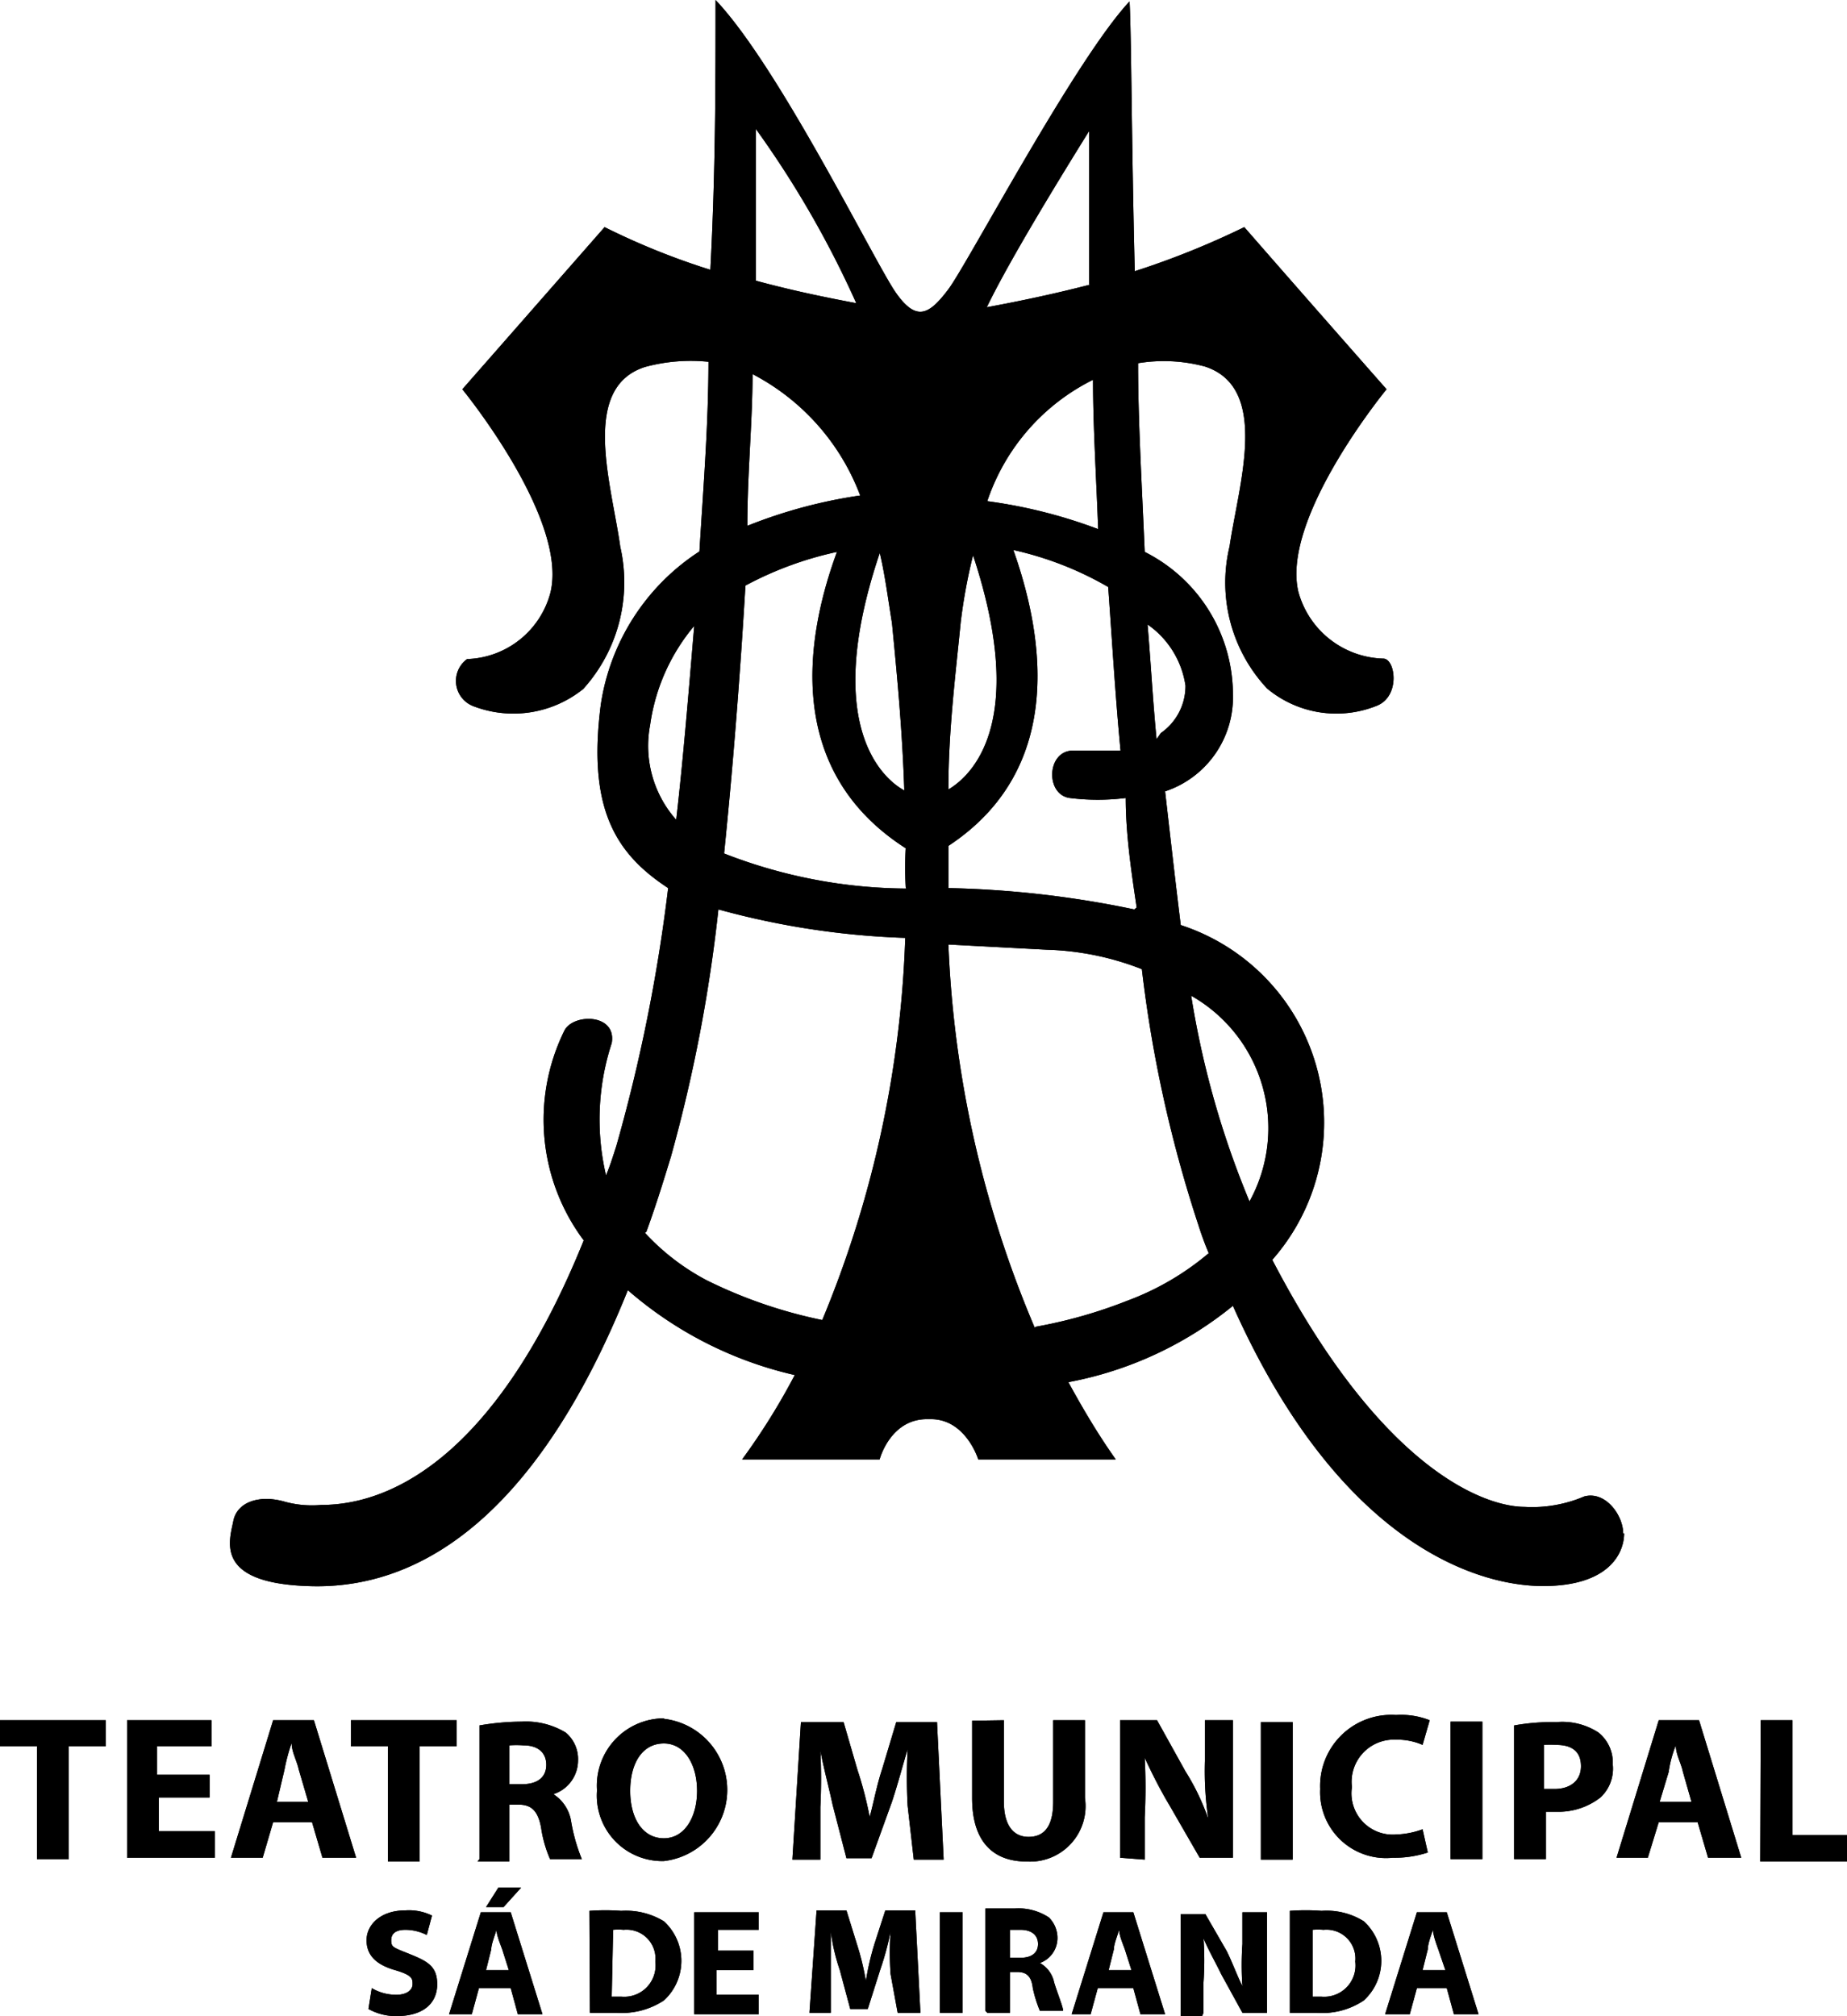<svg xmlns="http://www.w3.org/2000/svg" xmlns:xlink="http://www.w3.org/1999/xlink" viewBox="0 0 38.95 42.52"><defs><style>.cls-1{fill:none;}.cls-2{clip-path:url(#clip-path);}</style><clipPath id="clip-path" transform="translate(0 0)"><rect class="cls-1" width="38.95" height="42.52"/></clipPath></defs><g id="Camada_2" data-name="Camada 2"><g id="Camada_1-2" data-name="Camada 1"><g class="cls-2"><path d="M34.23,32.34c0-.38-.37-.9-.82-.78a2.79,2.79,0,0,1-1.26.22c-.82,0-3-.75-5.32-5.21a4.38,4.38,0,0,0-1.93-7.06c-.11-.89-.22-1.86-.33-2.82A2.09,2.09,0,0,0,26,14.64a3.37,3.37,0,0,0-1.86-3C24.08,10.22,24,8.88,24,7.66a3.34,3.34,0,0,1,1.41.07c1.38.45.71,2.49.52,3.79a3.27,3.27,0,0,0,.79,3,2.28,2.28,0,0,0,2.3.37c.52-.19.41-1,.15-1a1.91,1.91,0,0,1-1.79-1.41c-.37-1.56,1.86-4.27,1.86-4.27s-1.71-1.94-3-3.42a17.43,17.43,0,0,1-2.31.93c-.07-2.83-.07-5-.11-5.69C22.67,1.26,20.4,5.57,20,6.1s-.67.7-1.11.07S16.43,1.41,15.09,0c0,1.71,0,3.64-.11,5.69a15.09,15.09,0,0,1-2.23-.9l-3,3.42s2.23,2.72,1.86,4.28A1.88,1.88,0,0,1,9.85,13.9a.57.57,0,0,0,.15,1,2.35,2.35,0,0,0,2.3-.37,3.36,3.36,0,0,0,.78-3c-.18-1.3-.85-3.35.52-3.79a3.67,3.67,0,0,1,1.34-.11c0,1.33-.11,2.67-.19,4a4.67,4.67,0,0,0-2.08,3.23c-.29,2.23.34,3.16,1.42,3.87A35.28,35.28,0,0,1,13,24.16c-.07.22-.14.44-.22.63A5.17,5.17,0,0,1,12.9,22c.11-.63-.82-.63-1-.26a4.25,4.25,0,0,0,.41,4.42c-1.71,4.24-3.83,5.58-5.54,5.58A2.17,2.17,0,0,1,6,31.67c-.52-.15-1,0-1.08.41s-.41,1.3,1.56,1.37c2.64.11,5-1.86,6.76-6.24A8.11,8.11,0,0,0,16.76,29a14,14,0,0,1-1.11,1.78h2.9s.22-.85,1-.85h.08c.74,0,1,.85,1,.85h2.9c-.37-.52-.7-1.08-1-1.63A7.75,7.75,0,0,0,26,27.54c2.23,5,5.13,5.91,6.54,5.91s1.71-.71,1.71-1.11M21.82,28A23,23,0,0,1,20,19.92l2.08.11a5.92,5.92,0,0,1,2,.41,27.4,27.4,0,0,0,1.19,5.39c.07.22.14.41.22.6a5.74,5.74,0,0,1-1.71,1,10.1,10.1,0,0,1-1.93.55m-8.22-2c.19-.52.34-1,.52-1.59a32.45,32.45,0,0,0,1-5.21,16.88,16.88,0,0,0,3.94.6,22.94,22.94,0,0,1-1.75,8.06A10,10,0,0,1,14.9,27a4.83,4.83,0,0,1-1.3-1M20,16.65c0-1.23.15-2.41.26-3.53a11.54,11.54,0,0,1,.26-1.41c1.19,3.6-.08,4.68-.52,4.94m-1.45-5c.11.45.18,1,.26,1.49.11,1.12.22,2.3.26,3.53-.34-.18-1.79-1.23-.52-5m.56,7.07h0A10.71,10.71,0,0,1,15.27,18c.19-1.86.34-3.79.45-5.65a7.34,7.34,0,0,1,1.93-.71c-.67,1.82-1.11,4.61,1.45,6.25a7.13,7.13,0,0,0,0,.82m-4.46-5.51c-.12,1.42-.23,2.79-.38,4.09a2.35,2.35,0,0,1-.55-2,4.13,4.13,0,0,1,.93-2.09m3.45-6.8c-.59-.11-1.34-.26-2.15-.48,0-1.6,0-2.79,0-3.2a20.89,20.89,0,0,1,2.12,3.68m.08,4.05h0a10.44,10.44,0,0,0-2.38.64c0-1.12.11-2.2.11-3.2a4.79,4.79,0,0,1,2.27,2.56M23,6c-.85.22-1.6.37-2.19.48.48-1,1.6-2.82,2.16-3.72,0,.15,0,1.38,0,3.24m.19,5.16a10.57,10.57,0,0,0-2.34-.59v0a4.43,4.43,0,0,1,2.23-2.56c0,1,.07,2.08.11,3.19m1.23,4.39c-.08-.82-.12-1.6-.19-2.42A1.91,1.91,0,0,1,25,14.46a1.21,1.21,0,0,1-.52,1m-.56,3.72A21.16,21.16,0,0,0,20,18.73v-.89c2.49-1.64,2-4.46,1.37-6.24a7,7,0,0,1,2,.78c.08,1.11.15,2.3.26,3.45-.41,0-.78,0-1,0-.56,0-.59.93-.07,1a4.77,4.77,0,0,0,1.18,0c0,.78.12,1.56.23,2.31m2.38,6.2A19,19,0,0,1,25.12,21a3.21,3.21,0,0,1,1.16,4.46" transform="translate(0 0)"/><path d="M.78,39.21h.67V36.83h.78v-.55H0v.55H.78Zm3.61-1.78H3.31v-.6H4.46v-.55H2.68v2.9H4.53v-.56H3.35v-.71H4.42v-.48Zm2.19,1,.22.75h.71l-.89-2.9H5.76l-.89,2.9h.67l.22-.75ZM5.84,38,6,37.32a3.87,3.87,0,0,1,.15-.56c0,.19.11.37.15.56L6.5,38Zm2.34,1.26h.67V36.83h.78v-.55H7.4v.55h.78Zm1.89,0h.67V38.06h.19c.26,0,.41.11.48.48a2.6,2.6,0,0,0,.19.67h.67a3.76,3.76,0,0,1-.23-.82.83.83,0,0,0-.37-.55.75.75,0,0,0,.52-.71.73.73,0,0,0-.26-.59,1.62,1.62,0,0,0-.93-.23,5.32,5.32,0,0,0-.89.08v2.82Zm.67-2.45a2,2,0,0,1,.3,0c.3,0,.48.15.48.41s-.18.41-.52.41h-.26ZM14,36.24a1.42,1.42,0,0,0-1.41,1.52A1.38,1.38,0,0,0,14,39.25a1.51,1.51,0,0,0,0-3m0,.52c.44,0,.7.45.7,1s-.26,1-.7,1-.71-.41-.71-1,.26-1,.71-1m5.27,2.45h.63l-.14-2.9h-.86l-.3,1c-.11.33-.18.71-.26,1a7.91,7.91,0,0,0-.26-1l-.29-1h-.9l-.18,2.9h.59l0-1.11a11.83,11.83,0,0,0,0-1.19c.07.37.18.78.26,1.15l.29,1.12h.53L18.81,38c.11-.33.22-.74.33-1.11a11.15,11.15,0,0,0,0,1.19Zm1.23-2.93v1.63c0,.93.45,1.34,1.15,1.34a1.17,1.17,0,0,0,1.23-1.34V36.28h-.67V38c0,.52-.19.74-.52.74s-.52-.26-.52-.74V36.28Zm3.64,2.93v-.89a12.14,12.14,0,0,0,0-1.26c.15.33.34.7.52,1l.64,1.11h.7v-2.9h-.59v.86a6.91,6.91,0,0,0,.07,1.22,4.84,4.84,0,0,0-.48-1l-.6-1.08h-.78v2.9Zm2.45,0h.67v-2.9h-.67ZM30,38.58a1.78,1.78,0,0,1-.56.11.87.87,0,0,1-.93-1,.89.89,0,0,1,.93-1,1.33,1.33,0,0,1,.56.11l.15-.52a1.65,1.65,0,0,0-.71-.11,1.5,1.5,0,0,0-1.6,1.56,1.39,1.39,0,0,0,1.53,1.45,2.26,2.26,0,0,0,.74-.11Zm.59.63h.67v-2.9h-.67Zm1.34,0h.67v-1h.22a1.44,1.44,0,0,0,.93-.3.83.83,0,0,0,.26-.7.81.81,0,0,0-.3-.67,1.4,1.4,0,0,0-.89-.22,4.51,4.51,0,0,0-.89.07Zm.63-2.41a2.08,2.08,0,0,1,.26,0c.34,0,.52.15.52.45s-.22.48-.56.48h-.22Zm3.24,1.63.22.75h.7l-.89-2.9h-.85l-.89,2.9h.66l.23-.75ZM35,38l.19-.63a2.33,2.33,0,0,1,.15-.56c0,.19.11.37.15.56l.18.63Zm2.12,1.26H39v-.56H37.8V36.28h-.67Z" transform="translate(0 0)"/><path d="M7.77,42.37a1.19,1.19,0,0,0,.59.15c.6,0,.86-.3.86-.67s-.19-.48-.56-.63-.41-.15-.41-.3.11-.22.3-.22a1,1,0,0,1,.45.11l.11-.41a1.1,1.1,0,0,0-.56-.11c-.52,0-.82.3-.82.63s.22.52.6.63.37.19.37.3-.11.22-.34.22a1,1,0,0,1-.52-.14Zm3-.44.15.55h.52l-.67-2.15h-.63l-.67,2.15h.48l.15-.55Zm-.52-.38.11-.44c0-.11.08-.3.11-.41,0,.11.08.3.12.41l.14.44Zm.26-1.74-.26.41h.37l.37-.41Zm1.93,2.64c.12,0,.3,0,.56,0a1.61,1.61,0,0,0,1-.26,1.13,1.13,0,0,0,0-1.67,1.54,1.54,0,0,0-.9-.22,4.51,4.51,0,0,0-.67,0Zm.49-1.75a1.09,1.09,0,0,1,.22,0,.61.61,0,0,1,.67.67.66.66,0,0,1-.71.74H12.9Zm3,.44h-.79V40.7H16v-.37H14.64v2.15H16v-.41h-.89v-.52h.78v-.41Zm3,1.31h.48l-.11-2.16h-.63l-.23.71a5.59,5.59,0,0,0-.18.78,5.53,5.53,0,0,0-.19-.78l-.22-.71h-.63l-.15,2.16h.45l0-.82c0-.26,0-.6,0-.89a4.2,4.2,0,0,0,.19.81l.22.82h.37l.26-.82a6.09,6.09,0,0,0,.22-.81,6.41,6.41,0,0,0,0,.89Zm.89,0h.48V40.33h-.48Zm1,0h.48v-.86h.15c.18,0,.3.07.33.34a2.74,2.74,0,0,0,.15.48h.49c0-.08-.12-.37-.19-.6a.61.61,0,0,0-.3-.41.56.56,0,0,0,.37-.52.61.61,0,0,0-.18-.44,1.16,1.16,0,0,0-.71-.19c-.26,0-.48,0-.63,0v2.16Zm.48-1.75h.22c.23,0,.37.11.37.3s-.14.29-.37.29H21.3V40.7Zm2.6,1.23.15.55h.52l-.67-2.15h-.63l-.67,2.15H23l.15-.55Zm-.52-.38.11-.44c0-.11.08-.3.11-.41,0,.11.08.3.12.41l.14.44Zm2,.9v-.64a6.71,6.71,0,0,0,0-.93c.11.26.26.52.37.75l.45.82h.52V40.33H26.2V41a6.41,6.41,0,0,0,0,.89c-.11-.22-.22-.52-.33-.74l-.45-.78H24.9v2.15h.45Zm1.82,0c.11,0,.3,0,.56,0a1.57,1.57,0,0,0,1-.26,1.13,1.13,0,0,0,0-1.67,1.48,1.48,0,0,0-.89-.22,4.44,4.44,0,0,0-.67,0Zm.48-1.75a1.24,1.24,0,0,1,.23,0,.61.61,0,0,1,.67.67.66.66,0,0,1-.71.74h-.19Zm2.83,1.23.15.55h.52l-.67-2.15h-.63l-.67,2.15h.52l.15-.55ZM30,41.55l.11-.44c0-.11.07-.3.11-.41,0,.11.07.3.11.41l.15.44Z" transform="translate(0 0)"/><path d="M34.23,32.34c0-.38-.37-.9-.82-.78a2.79,2.79,0,0,1-1.26.22c-.82,0-3-.75-5.32-5.21a4.38,4.38,0,0,0-1.93-7.06c-.11-.89-.22-1.86-.33-2.82A2.09,2.09,0,0,0,26,14.64a3.37,3.37,0,0,0-1.86-3C24.08,10.22,24,8.88,24,7.66a3.34,3.34,0,0,1,1.41.07c1.38.45.71,2.49.52,3.79a3.27,3.27,0,0,0,.79,3,2.28,2.28,0,0,0,2.3.37c.52-.19.41-1,.15-1a1.91,1.91,0,0,1-1.79-1.41c-.37-1.56,1.86-4.27,1.86-4.27s-1.71-1.94-3-3.42a17.43,17.43,0,0,1-2.31.93c-.07-2.83-.07-5-.11-5.69C22.67,1.26,20.4,5.57,20,6.1s-.67.7-1.11.07S16.43,1.41,15.09,0c0,1.71,0,3.64-.11,5.69a15.09,15.09,0,0,1-2.23-.9l-3,3.42s2.23,2.72,1.86,4.28A1.88,1.88,0,0,1,9.85,13.9a.57.57,0,0,0,.15,1,2.35,2.35,0,0,0,2.3-.37,3.36,3.36,0,0,0,.78-3c-.18-1.3-.85-3.35.52-3.79a3.67,3.67,0,0,1,1.34-.11c0,1.33-.11,2.67-.19,4a4.67,4.67,0,0,0-2.08,3.23c-.29,2.23.34,3.16,1.42,3.87A35.28,35.28,0,0,1,13,24.16c-.07.22-.14.44-.22.63A5.17,5.17,0,0,1,12.9,22c.11-.63-.82-.63-1-.26a4.25,4.25,0,0,0,.41,4.42c-1.71,4.24-3.83,5.58-5.54,5.58A2.17,2.17,0,0,1,6,31.67c-.52-.15-1,0-1.08.41s-.41,1.3,1.56,1.37c2.64.11,5-1.86,6.76-6.24A8.11,8.11,0,0,0,16.76,29a14,14,0,0,1-1.11,1.78h2.9s.22-.85,1-.85h.08c.74,0,1,.85,1,.85h2.9c-.37-.52-.7-1.08-1-1.63A7.75,7.75,0,0,0,26,27.54c2.23,5,5.13,5.91,6.54,5.91s1.71-.71,1.71-1.11M21.82,28A23,23,0,0,1,20,19.92l2.08.11a5.92,5.92,0,0,1,2,.41,27.4,27.4,0,0,0,1.19,5.39c.07.22.14.41.22.6a5.74,5.74,0,0,1-1.71,1,10.1,10.1,0,0,1-1.93.55m-8.22-2c.19-.52.34-1,.52-1.59a32.45,32.45,0,0,0,1-5.21,16.88,16.88,0,0,0,3.94.6,22.94,22.94,0,0,1-1.75,8.06A10,10,0,0,1,14.9,27a4.83,4.83,0,0,1-1.3-1M20,16.65c0-1.23.15-2.41.26-3.53a11.54,11.54,0,0,1,.26-1.41c1.19,3.6-.08,4.68-.52,4.94m-1.45-5c.11.45.18,1,.26,1.49.11,1.12.22,2.3.26,3.53-.34-.18-1.79-1.23-.52-5m.56,7.07h0A10.71,10.71,0,0,1,15.27,18c.19-1.86.34-3.79.45-5.65a7.34,7.34,0,0,1,1.93-.71c-.67,1.82-1.11,4.61,1.45,6.25a7.13,7.13,0,0,0,0,.82m-4.46-5.51c-.12,1.42-.23,2.79-.38,4.09a2.35,2.35,0,0,1-.55-2,4.13,4.13,0,0,1,.93-2.09m3.45-6.8c-.59-.11-1.34-.26-2.15-.48,0-1.6,0-2.79,0-3.2a20.89,20.89,0,0,1,2.12,3.68m.08,4.05h0a10.44,10.44,0,0,0-2.38.64c0-1.12.11-2.2.11-3.2a4.79,4.79,0,0,1,2.27,2.56M23,6c-.85.22-1.6.37-2.19.48.48-1,1.6-2.82,2.16-3.72,0,.15,0,1.38,0,3.24m.19,5.16a10.57,10.57,0,0,0-2.34-.59v0a4.43,4.43,0,0,1,2.23-2.56c0,1,.07,2.08.11,3.19m1.23,4.39c-.08-.82-.12-1.6-.19-2.42A1.91,1.91,0,0,1,25,14.46a1.21,1.21,0,0,1-.52,1m-.56,3.72A21.16,21.16,0,0,0,20,18.73v-.89c2.49-1.64,2-4.46,1.37-6.24a7,7,0,0,1,2,.78c.08,1.11.15,2.3.26,3.45-.41,0-.78,0-1,0-.56,0-.59.93-.07,1a4.77,4.77,0,0,0,1.18,0c0,.78.12,1.56.23,2.31m2.38,6.2A19,19,0,0,1,25.12,21a3.21,3.21,0,0,1,1.16,4.46" transform="translate(0 0)"/><path d="M.78,39.21h.67V36.83h.78v-.55H0v.55H.78Zm3.61-1.78H3.31v-.6H4.46v-.55H2.68v2.9H4.53v-.56H3.35v-.71H4.42v-.48Zm2.19,1,.22.75h.71l-.89-2.9H5.76l-.89,2.9h.67l.22-.75ZM5.84,38,6,37.32a3.87,3.87,0,0,1,.15-.56c0,.19.11.37.15.56L6.5,38Zm2.34,1.26h.67V36.83h.78v-.55H7.4v.55h.78Zm1.89,0h.67V38.06h.19c.26,0,.41.11.48.48a2.6,2.6,0,0,0,.19.67h.67a3.76,3.76,0,0,1-.23-.82.83.83,0,0,0-.37-.55.75.75,0,0,0,.52-.71.73.73,0,0,0-.26-.59,1.62,1.62,0,0,0-.93-.23,5.32,5.32,0,0,0-.89.08v2.82Zm.67-2.45a2,2,0,0,1,.3,0c.3,0,.48.15.48.41s-.18.41-.52.41h-.26ZM14,36.24a1.42,1.42,0,0,0-1.41,1.52A1.38,1.38,0,0,0,14,39.25a1.51,1.51,0,0,0,0-3m0,.52c.44,0,.7.45.7,1s-.26,1-.7,1-.71-.41-.71-1,.26-1,.71-1m5.27,2.45h.63l-.14-2.9h-.86l-.3,1c-.11.33-.18.71-.26,1a7.91,7.91,0,0,0-.26-1l-.29-1h-.9l-.18,2.9h.59l0-1.11a11.83,11.83,0,0,0,0-1.19c.07.37.18.78.26,1.15l.29,1.12h.53L18.81,38c.11-.33.22-.74.33-1.11a11.15,11.15,0,0,0,0,1.19Zm1.23-2.93v1.63c0,.93.45,1.34,1.15,1.34a1.17,1.17,0,0,0,1.23-1.34V36.28h-.67V38c0,.52-.19.74-.52.74s-.52-.26-.52-.74V36.28Zm3.64,2.93v-.89a12.14,12.14,0,0,0,0-1.26c.15.33.34.7.52,1l.64,1.11h.7v-2.9h-.59v.86a6.91,6.91,0,0,0,.07,1.22,4.84,4.84,0,0,0-.48-1l-.6-1.08h-.78v2.9Zm2.45,0h.67v-2.9h-.67ZM30,38.58a1.78,1.78,0,0,1-.56.11.87.87,0,0,1-.93-1,.89.89,0,0,1,.93-1,1.33,1.33,0,0,1,.56.11l.15-.52a1.65,1.65,0,0,0-.71-.11,1.5,1.5,0,0,0-1.6,1.56,1.39,1.39,0,0,0,1.53,1.45,2.26,2.26,0,0,0,.74-.11Zm.59.63h.67v-2.9h-.67Zm1.34,0h.67v-1h.22a1.44,1.44,0,0,0,.93-.3.83.83,0,0,0,.26-.7.81.81,0,0,0-.3-.67,1.4,1.4,0,0,0-.89-.22,4.51,4.51,0,0,0-.89.07Zm.63-2.41a2.08,2.08,0,0,1,.26,0c.34,0,.52.15.52.45s-.22.48-.56.48h-.22Zm3.24,1.63.22.75h.7l-.89-2.9h-.85l-.89,2.9h.66l.23-.75ZM35,38l.19-.63a2.33,2.33,0,0,1,.15-.56c0,.19.11.37.15.56l.18.63Zm2.12,1.26H39v-.56H37.8V36.28h-.67Z" transform="translate(0 0)"/><path d="M7.77,42.37a1.19,1.19,0,0,0,.59.15c.6,0,.86-.3.86-.67s-.19-.48-.56-.63-.41-.15-.41-.3.11-.22.3-.22a1,1,0,0,1,.45.11l.11-.41a1.1,1.1,0,0,0-.56-.11c-.52,0-.82.3-.82.63s.22.52.6.63.37.19.37.3-.11.22-.34.22a1,1,0,0,1-.52-.14Zm3-.44.15.55h.52l-.67-2.15h-.63l-.67,2.15h.48l.15-.55Zm-.52-.38.11-.44c0-.11.08-.3.11-.41,0,.11.08.3.12.41l.14.44Zm.26-1.74-.26.41h.37l.37-.41Zm1.93,2.64c.12,0,.3,0,.56,0a1.61,1.61,0,0,0,1-.26,1.13,1.13,0,0,0,0-1.67,1.54,1.54,0,0,0-.9-.22,4.51,4.51,0,0,0-.67,0Zm.49-1.75a1.09,1.09,0,0,1,.22,0,.61.61,0,0,1,.67.67.66.66,0,0,1-.71.74H12.9Zm3,.44h-.79V40.7H16v-.37H14.64v2.15H16v-.41h-.89v-.52h.78v-.41Zm3,1.31h.48l-.11-2.16h-.63l-.23.71a5.59,5.59,0,0,0-.18.78,5.53,5.53,0,0,0-.19-.78l-.22-.71h-.63l-.15,2.16h.45l0-.82c0-.26,0-.6,0-.89a4.2,4.2,0,0,0,.19.81l.22.82h.37l.26-.82a6.09,6.09,0,0,0,.22-.81,6.41,6.41,0,0,0,0,.89Zm.89,0h.48V40.33h-.48Zm1,0h.48v-.86h.15c.18,0,.3.07.33.34a2.74,2.74,0,0,0,.15.48h.49c0-.08-.12-.37-.19-.6a.61.61,0,0,0-.3-.41.56.56,0,0,0,.37-.52.61.61,0,0,0-.18-.44,1.16,1.16,0,0,0-.71-.19c-.26,0-.48,0-.63,0v2.16Zm.48-1.75h.22c.23,0,.37.11.37.3s-.14.29-.37.29H21.3V40.7Zm2.6,1.23.15.55h.52l-.67-2.15h-.63l-.67,2.15H23l.15-.55Zm-.52-.38.11-.44c0-.11.08-.3.11-.41,0,.11.08.3.12.41l.14.44Zm2,.9v-.64a6.71,6.71,0,0,0,0-.93c.11.26.26.52.37.75l.45.82h.52V40.33H26.2V41a6.41,6.41,0,0,0,0,.89c-.11-.22-.22-.52-.33-.74l-.45-.78H24.9v2.15h.45Zm1.82,0c.11,0,.3,0,.56,0a1.57,1.57,0,0,0,1-.26,1.13,1.13,0,0,0,0-1.67,1.48,1.48,0,0,0-.89-.22,4.44,4.44,0,0,0-.67,0Zm.48-1.75a1.24,1.24,0,0,1,.23,0,.61.61,0,0,1,.67.67.66.66,0,0,1-.71.74h-.19Zm2.83,1.23.15.55h.52l-.67-2.15h-.63l-.67,2.15h.52l.15-.55ZM30,41.55l.11-.44c0-.11.07-.3.11-.41,0,.11.07.3.11.41l.15.44Z" transform="translate(0 0)"/></g></g></g></svg>